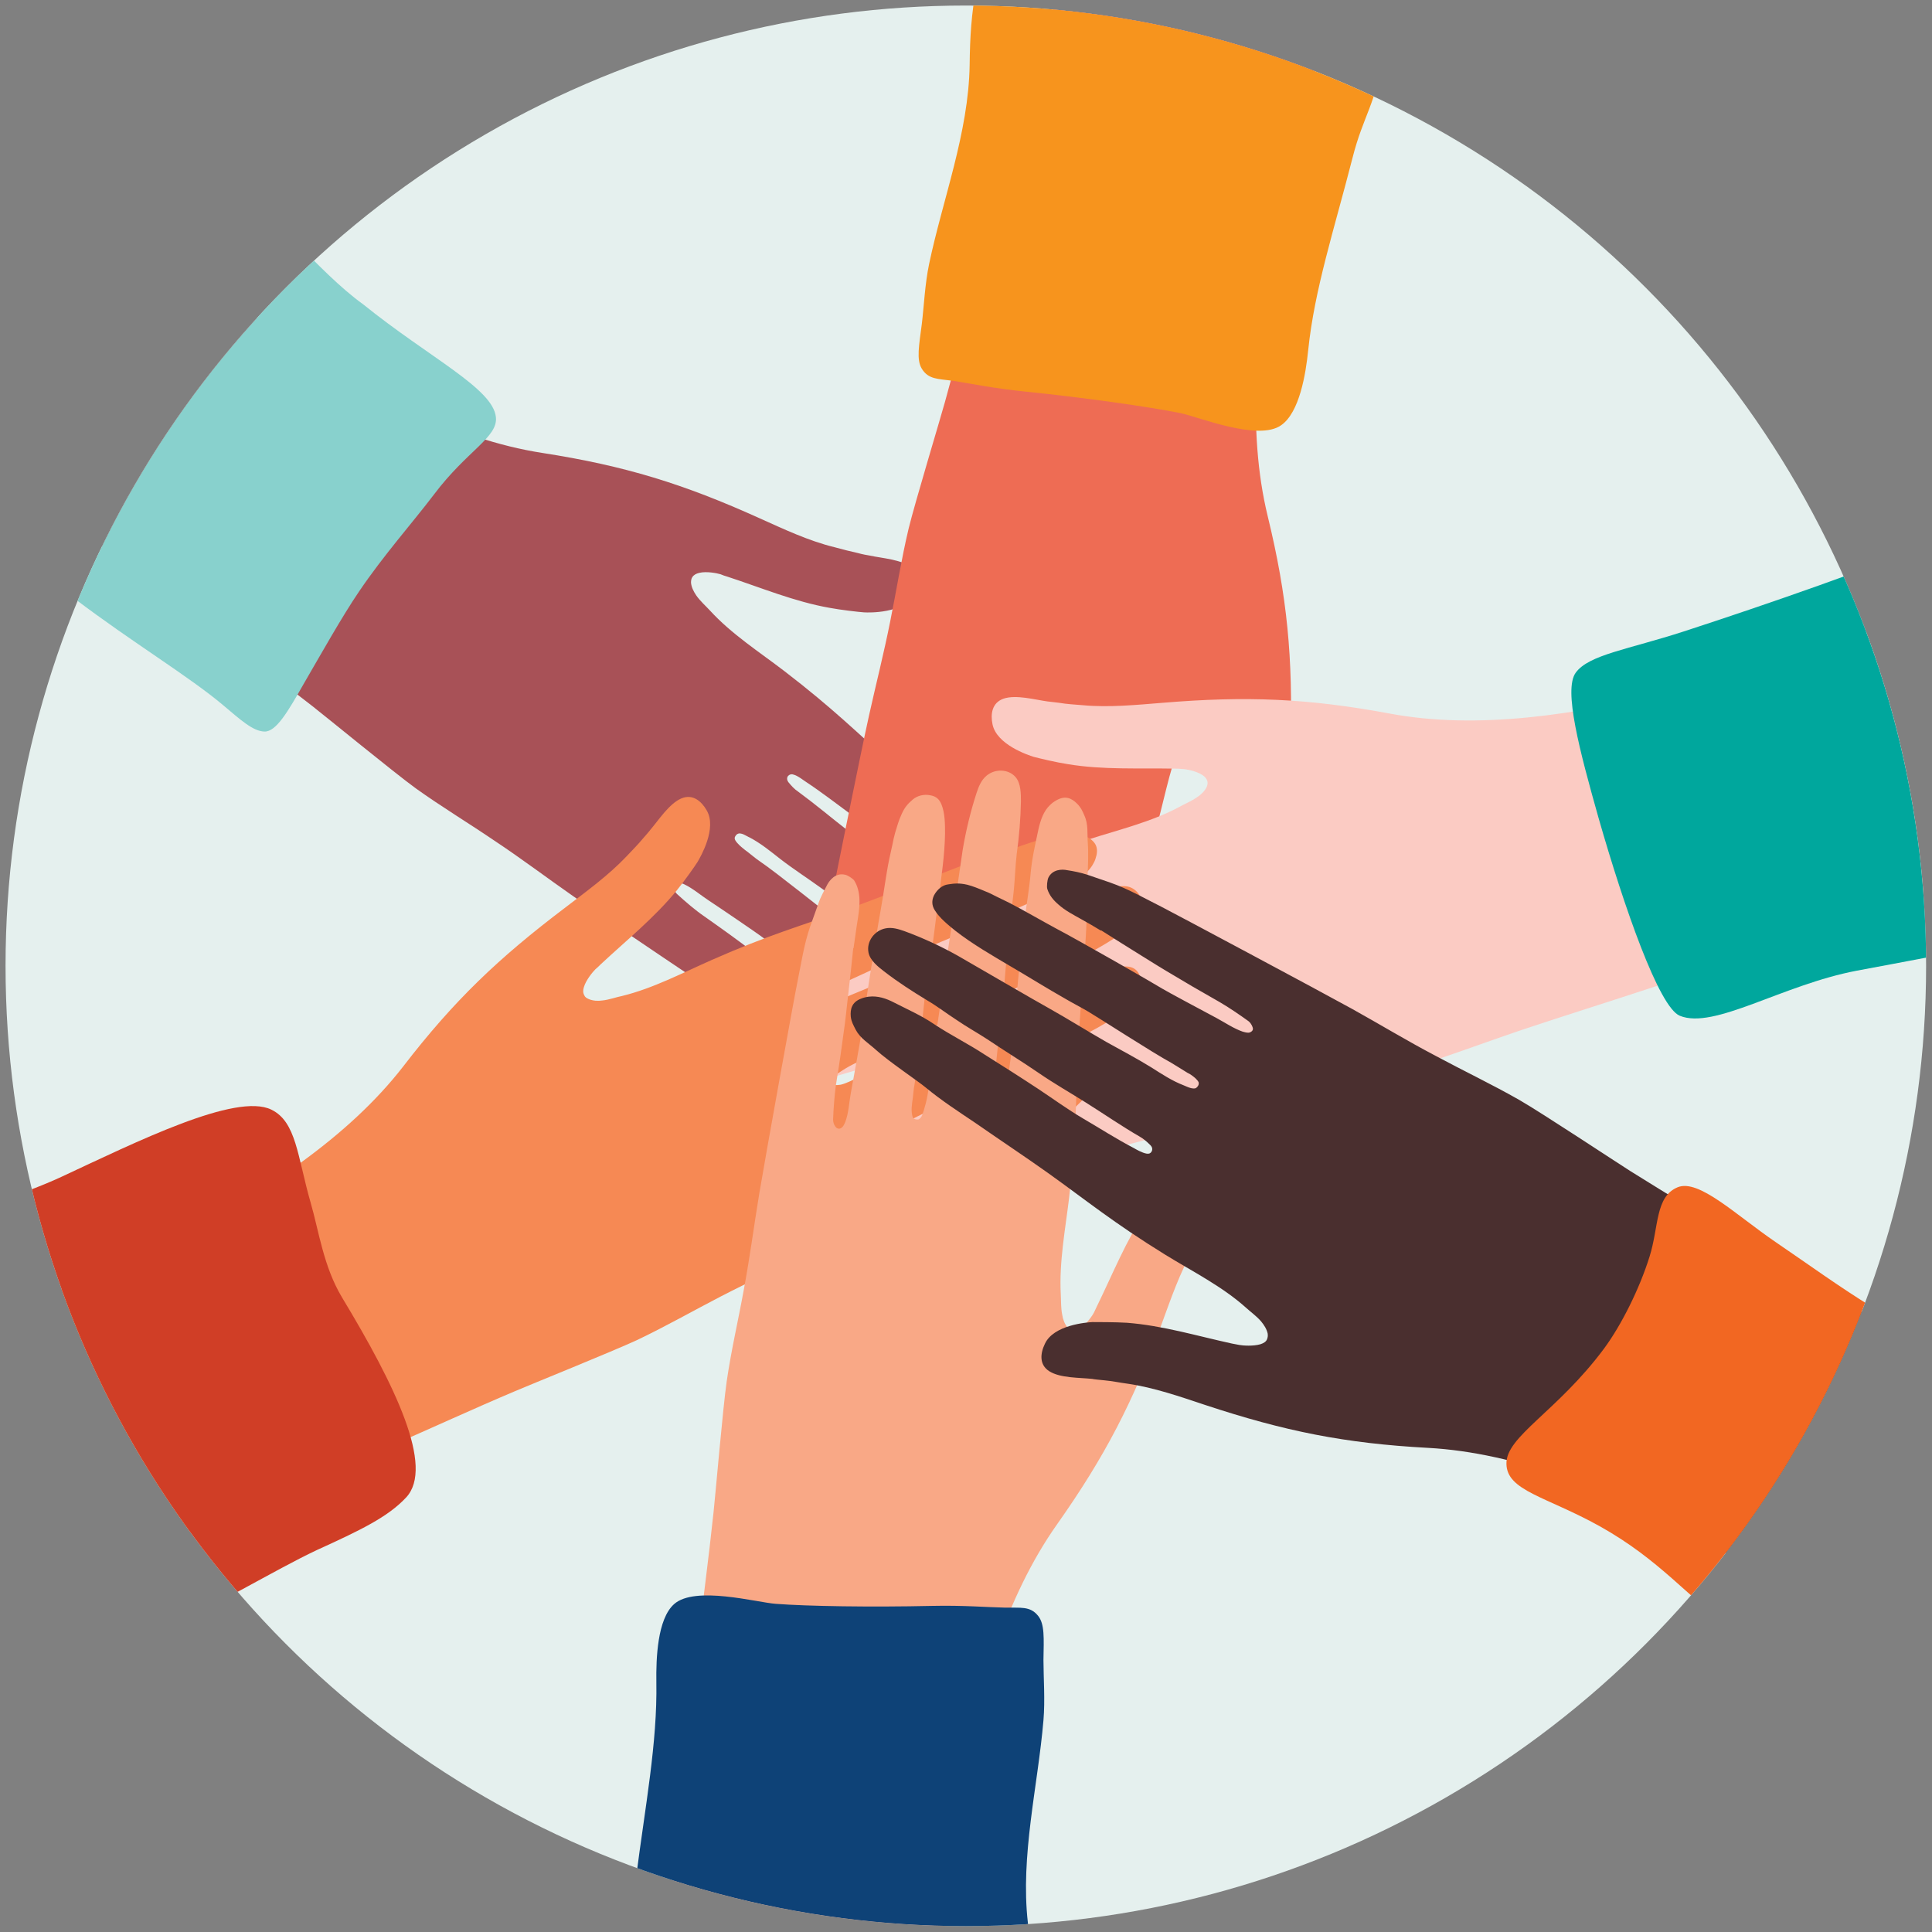 <svg xmlns="http://www.w3.org/2000/svg" xmlns:xlink="http://www.w3.org/1999/xlink" id="Layer_1" x="0px" y="0px" viewBox="0 0 557.5 557.5" style="enable-background:new 0 0 557.5 557.5;" xml:space="preserve"><rect x="0" y="0" width="557.5" height="557.5" fill="#808080" stroke="none"/><style type="text/css">	.st0{clip-path:url(#SVGID_00000041976678506908648820000006460045531397996199_);}	.st1{fill:#E5F0EE;}	.st2{fill-rule:evenodd;clip-rule:evenodd;fill:#A85157;}	.st3{fill-rule:evenodd;clip-rule:evenodd;fill:#88D1CD;}	.st4{fill-rule:evenodd;clip-rule:evenodd;fill:#EE6C54;}	.st5{fill-rule:evenodd;clip-rule:evenodd;fill:#FBCBC3;}	.st6{fill-rule:evenodd;clip-rule:evenodd;fill:#00A79D;}	.st7{fill-rule:evenodd;clip-rule:evenodd;fill:#F68954;}	.st8{fill-rule:evenodd;clip-rule:evenodd;fill:#D03E26;}	.st9{fill-rule:evenodd;clip-rule:evenodd;fill:#F9A886;}	.st10{fill-rule:evenodd;clip-rule:evenodd;fill:#0E4277;}	.st11{fill-rule:evenodd;clip-rule:evenodd;fill:#4A2F2F;}	.st12{fill-rule:evenodd;clip-rule:evenodd;fill:#F26722;}	.st13{fill-rule:evenodd;clip-rule:evenodd;fill:#F7941D;}</style><g>	<defs>		<circle id="SVGID_1_" cx="278.7" cy="278.7" r="277.1"></circle>	</defs>	<clipPath id="SVGID_00000009590866605680558220000015949482275355416195_">		<use xlink:href="#SVGID_1_" style="overflow:visible;"></use>	</clipPath>	<g style="clip-path:url(#SVGID_00000009590866605680558220000015949482275355416195_);">		<rect x="-42" y="1.5" class="st1" width="609.8" height="564.2"></rect>		<path class="st2" d="M-134.5-67.2C-114.3-51.9,63,83.8,71.7,89.9l8.8,6.6c25.2,16.8,50.8,30.3,76,34.2   c23.8,3.7,40.7,8.9,62.8,18.9c6.9,3.1,14.1,6.5,21.5,8.3c2.2,0.6,4.5,1.2,6.8,1.7c1,0.3,3.1,0.7,3.3,0.7c3.6,0.8,9.2,1.1,12.2,3.5   c2.8,2.2,2,5.5,0.5,8c-3.1,5.2-12.7,5-14.3,4.9c-1.5-0.1-6.7-0.7-9.9-1.3c-10.2-1.8-19.7-5.8-29.5-9c-0.7-0.2-1.3-0.4-2-0.7   c-1-0.3-4-0.9-6.1-0.4c-0.9,0.2-1.6,0.6-2,1.2c-0.3,0.4-0.4,1-0.4,1.6c0.1,1.3,0.7,2.5,1.5,3.7c1.2,1.7,2.8,3.1,3.9,4.3   c6.3,6.9,14.3,12,21.6,17.6c14.2,10.9,21.1,17.9,31.4,27c6.3,5.6,12.9,11,19.4,16.5c4.5,3.8,9,7.4,13.2,11.6   c1.8,1.9,10,8.6,13.2,12.3c1.9,2.1,4.1,3.7,5.1,6.4c0.5,1.4,1,2.3,1,3.9c0,2.3-0.7,4.1-3.4,4.9c-0.8,0.2-1.5,0.4-2.3,0.4   c-2.6,0.1-5-1-7.1-2.4c-3.7-2.3-7.4-4.5-10.8-7.4c-4.4-3.7-9.3-6.7-13.6-10.2c-4.7-3.8-9.5-7.5-14.2-11.3   c-4.1-3.4-7.9-6.9-12.2-10c-4.5-3.3-9-6.8-13.7-9.9c-0.5-0.3-2.2-1.7-3.5-2c-0.6-0.2-1.1,0-1.5,0.4c-0.5,0.7-0.2,1.4,0.1,1.8   c0.9,1.1,1.7,2,2.9,2.8c4.9,3.6,9.4,7.4,14.4,11.3c4.3,3.4,8.6,6.5,12.8,10c4.4,3.8,9.2,7.4,13.7,11.1c2.7,2.2,5.6,4.2,8.3,6.4   c2.6,2.1,5.1,4.4,7.8,6.4c4,3,7.9,6.1,11.6,9.6c1.6,1.5,3.7,3.6,4,6c0.3,3.2-2.4,6.1-5.6,6.4c-1.9,0.2-3.7-0.5-5.4-1.4   c-4.9-2.4-10.1-5.4-14.6-8.6c-3.8-2.7-22.1-16-24.5-17.7c-5.3-3.7-10.3-7.7-15.6-11.5c-4-2.9-8.2-5.6-12.1-8.6   c-2.8-2.2-5.6-4.5-8.8-6.2c-0.5-0.2-1.3-0.7-2-1c-0.6-0.2-1.1-0.3-1.5-0.1c-0.3,0.1-0.9,0.7-0.9,1.3c0,0.4,0.4,1,0.9,1.5   c0.6,0.7,1.4,1.3,2,1.8c1.4,1,3.2,2.6,4.3,3.3c4.9,3.3,19.6,15.2,22.3,17.1c2,1.5,4.1,2.8,6.1,4.3c4.9,3.5,9.7,7.2,14.7,10.9   c5.1,3.8,10.3,7.5,14.9,11.9c2,1.9,4.2,4.1,5.3,6.6c0.7,1.4,0.7,2.8-0.2,4.2c-1.1,1.6-2.7,2.7-4.4,2.8c-2,0.1-3.3,0.1-5.4-0.7   c-1.6-0.6-3.2-1.4-5-2.4c-1-0.5-2.1-1.2-3.1-1.8c-1.2-0.7-2.4-1.4-3.5-2.2c-3.7-2.4-8.8-6.1-12.5-8.6c-6.9-4.6-26.7-18.8-29-20.6   c-0.9-0.7-11.9-8.2-14.8-10.1c-2.3-1.5-4.6-3.5-7.1-4.7c-0.4-0.2-1-0.4-1.6-0.4c-0.4,0-0.8,0.1-1.1,0.4c-0.3,0.3-0.4,0.7-0.3,1.2   c0.1,0.6,0.6,1.4,1,1.7c2.3,2.1,5.2,4.6,7.7,6.3c6.1,4.3,8.6,6.1,14.6,10.6c1.7,1.3,10.8,8.4,12,9.3c1.8,1.4,3.6,2.8,5.3,4.2   c0,0,0.1,0,0.2,0c1.7,1.3,3.4,2.5,5.1,3.8c2.1,1.6,4.4,3,6.2,4.9c1.3,1.4,2.3,2.9,2.7,4.8c0.2,0.7-0.3,2.5-0.7,3.1   c-1.5,2.3-4.2,2-5.6,1.7c-1.9-0.5-3.9-1.1-5.6-1.9c-2.2-1.1-4.3-2-6.5-3c-5-2.3-9.4-5.6-14.1-8.6c-3.7-2.4-42.5-28.4-51.4-34.7   c-7.6-5.3-15-10.9-22.7-16c-7.5-5.1-15.3-9.8-22.7-15.1c-6.2-4.5-26.2-20.9-29.8-23.7c-10.5-8.2-21.2-16.2-31.8-24.3   c-11.8-9.2-24.1-17.8-35.8-27.2c-11.1-8.9-21.6-18.4-32.8-27C-14.5,122.1-172.9,0.2-180.7-5.9L-134.5-67.2L-134.5-67.2   L-134.5-67.2z"></path>		<path class="st3" d="M-70.6-60.9C-30.9-25.1,32.7,25.3,57.8,44.7C79.5,61.5,91.2,78,104.9,87.9c19.1,15.4,37.4,24.2,38.2,32.5   c0.6,5.8-8.3,9.6-17.8,22.2c-6.3,8.3-14.6,17.6-21.7,28.1c-4.9,7.2-11,18.1-16,26.7c-4.5,7.9-7.9,13.8-11.3,13.7   c-3.3-0.1-6.8-3.3-11.9-7.6c-9.7-8.2-26.6-18.4-42.8-30.7C9.2,163.2-3.2,152.8-24.8,137C-65,107.8-150.3,32.8-150.3,32.8   L-70.6-60.9L-70.6-60.9L-70.6-60.9z"></path>		<path class="st4" d="M416.8-127.6C410.5-103.1,373.3,44.7,371,55l-2.7,10.6c-5.9,29.7-8.5,58.6-2.5,83.3c5.7,23.4,7.3,41,6.6,65.2   c-0.2,7.6-0.6,15.5,0.5,23c0.3,2.3,0.6,4.6,1,6.9c0.2,1.1,0.6,3.1,0.6,3.4c0.7,3.6,2.5,8.9,1.5,12.6c-1,3.5-4.3,4-7.2,3.6   c-6-0.9-9.4-9.8-10-11.3c-0.5-1.5-1.9-6.4-2.7-9.7c-2.2-10.1-2.2-20.5-3-30.7c0-0.7-0.1-1.4-0.2-2.1c-0.1-1.1-0.7-4-2-5.8   c-0.5-0.7-1.2-1.3-1.9-1.4c-0.5-0.1-1.1,0-1.7,0.3c-1.1,0.6-2,1.6-2.8,2.8c-1.1,1.7-1.8,3.8-2.5,5.3c-3.9,8.4-5.6,17.8-8,26.7   c-4.6,17.3-8.5,26.4-12.9,39.4c-2.7,8-5.2,16.1-7.8,24.2c-1.8,5.6-3.4,11.2-5.7,16.6c-1,2.4-4.2,12.6-6.3,17   c-1.2,2.5-1.8,5.2-3.9,7.2c-1.1,1-1.8,1.8-3.2,2.4c-2.1,0.9-4.1,0.9-5.8-1.2c-0.5-0.6-0.9-1.3-1.3-2c-1.1-2.4-1-5-0.5-7.5   c0.8-4.3,1.4-8.5,2.7-12.8c1.7-5.5,2.7-11.1,4.2-16.5c1.7-5.8,3.3-11.7,5-17.5c1.6-5,3.3-10,4.5-15.1c1.3-5.4,2.9-10.9,3.9-16.4   c0.1-0.6,0.7-2.7,0.5-4c-0.1-0.6-0.4-1.1-1-1.2c-0.8-0.2-1.4,0.3-1.7,0.8c-0.7,1.3-1.2,2.3-1.5,3.7c-1.4,5.9-3.2,11.5-4.9,17.7   c-1.5,5.2-2.7,10.4-4.3,15.6c-1.8,5.5-3.3,11.4-5,16.9c-1,3.3-1.8,6.8-2.8,10.1c-1,3.2-2.1,6.4-2.9,9.6c-1.2,4.9-2.6,9.7-4.4,14.4   c-0.8,2.1-1.9,4.8-4,5.9c-2.9,1.5-6.6,0.1-8-2.7c-0.9-1.7-0.9-3.7-0.8-5.5c0.4-5.5,1.2-11.4,2.4-16.8c1-4.5,6.3-26.6,7-29.4   c1.4-6.3,3.2-12.5,4.6-18.9c1.1-4.8,2-9.7,3.3-14.5c1-3.5,2-6.9,2.3-10.5c0-0.5,0.2-1.4,0.2-2.3c0-0.6-0.2-1.1-0.5-1.4   c-0.2-0.2-1-0.5-1.5-0.3c-0.3,0.1-0.7,0.7-1.1,1.4c-0.4,0.8-0.7,1.8-0.9,2.5c-0.4,1.7-1.1,4-1.4,5.3c-1.1,5.8-6.5,23.9-7.3,27.2   c-0.6,2.4-1,4.9-1.6,7.3c-1.4,5.9-2.9,11.7-4.4,17.7c-1.5,6.1-3,12.4-5.3,18.3c-1,2.5-2.2,5.5-4,7.5c-1.1,1.1-2.3,1.7-3.9,1.4   c-1.9-0.4-3.5-1.5-4.3-3c-0.9-1.8-1.4-3-1.4-5.3c0-1.7,0.1-3.5,0.3-5.5c0.1-1.1,0.3-2.4,0.5-3.5c0.2-1.4,0.4-2.7,0.7-4.1   c0.8-4.4,2.3-10.5,3.1-14.8c1.6-8.2,7.1-31.9,7.9-34.6c0.3-1,3-14.2,3.7-17.5c0.5-2.7,1.5-5.6,1.6-8.3c0-0.4,0-1.1-0.2-1.6   c-0.1-0.4-0.4-0.7-0.8-0.9c-0.4-0.2-0.8-0.1-1.2,0.2c-0.5,0.4-1,1-1.2,1.5c-1,3-2.2,6.6-2.9,9.5c-1.6,7.3-2.4,10.3-4.2,17.5   c-0.5,2.1-3.6,13.1-4,14.6c-0.6,2.2-1.2,4.4-1.8,6.5c0,0.1,0,0.1,0,0.2c-0.5,2.1-1,4.1-1.5,6.2c-0.6,2.6-1.1,5.2-2.2,7.7   c-0.8,1.7-1.8,3.2-3.3,4.4c-0.6,0.4-2.4,0.7-3.1,0.6c-2.7-0.5-3.5-3.1-3.7-4.6c-0.2-2-0.5-4-0.4-5.9c0.1-2.4,0.2-4.7,0.3-7.1   c0.2-5.5,1.5-10.9,2.5-16.4c0.8-4.3,10-50.1,12.4-60.8c2-9,4.3-18,6.1-27.1c1.8-8.9,3.2-17.9,5.3-26.7c1.8-7.4,9.3-32.2,10.5-36.6   c3.6-12.9,6.8-25.8,10.3-38.7c3.9-14.4,7.2-29.1,11.4-43.5c3.9-13.6,8.7-27,12.4-40.7c1.4-5.1,33-130.2,35.6-139.7L416.8-127.6   L416.8-127.6L416.8-127.6z"></path>		<g>			<path class="st5" d="M722,127.1c-24.2,7.7-217.4,65.7-227.6,68.5L484,199c-29.3,7.5-58,11.6-83,6.9c-23.7-4.4-41.4-5.1-65.5-3.1    c-7.5,0.6-15.5,1.4-23,0.7c-2.3-0.2-4.6-0.3-6.9-0.7c-1.1-0.1-3.1-0.4-3.4-0.4c-3.6-0.5-9-2-12.6-0.8c-3.4,1.2-3.8,4.5-3.2,7.4    c1.2,5.9,10.3,8.9,11.9,9.4c1.5,0.4,6.5,1.6,9.8,2.1c10.2,1.7,20.6,1.1,30.8,1.3c0.7,0,1.4,0,2.1,0.1c1.1,0,4,0.5,5.9,1.7    c0.8,0.5,1.3,1.1,1.5,1.8c0.1,0.5,0.1,1-0.2,1.7c-0.6,1.2-1.5,2.1-2.7,2.9c-1.7,1.2-3.7,2-5.1,2.8c-8.2,4.4-17.5,6.6-26.2,9.4    c-17,5.5-25.9,9.9-38.6,15c-7.8,3.1-15.8,6.1-23.7,9.1c-5.5,2.1-11,4-16.3,6.6c-2.4,1.2-12.3,4.8-16.6,7.2    c-2.5,1.4-5.1,2.1-7,4.3c-1,1.2-1.7,1.9-2.2,3.3c-0.8,2.1-0.7,4.1,1.6,5.8c0.6,0.5,1.3,0.9,2.1,1.2c2.5,1,5,0.7,7.5,0.1    c4.2-1,8.5-1.8,12.6-3.3c5.4-2,11-3.2,16.3-5.1c5.7-2,11.5-3.9,17.2-6c5-1.8,9.8-3.8,14.8-5.3c5.4-1.6,10.8-3.4,16.2-4.8    c0.6-0.1,2.6-0.9,3.9-0.7c0.7,0.1,1.1,0.3,1.2,0.9c0.2,0.8-0.3,1.4-0.7,1.7c-1.3,0.8-2.2,1.3-3.6,1.7c-5.8,1.7-11.3,3.8-17.4,5.9    c-5.2,1.8-10.3,3.2-15.4,5.2c-5.4,2.1-11.2,3.9-16.6,5.9c-3.3,1.2-6.7,2.1-10,3.3c-3.2,1.1-6.2,2.4-9.5,3.4    c-4.8,1.5-9.5,3.1-14.1,5.2c-2,0.9-4.7,2.2-5.7,4.3c-1.4,2.9,0.3,6.6,3.2,7.9c1.7,0.8,3.7,0.7,5.6,0.5c5.5-0.7,11.3-1.8,16.6-3.3    c4.5-1.3,26.2-7.8,29-8.5c6.3-1.8,12.3-3.8,18.6-5.6c4.7-1.4,9.6-2.5,14.3-4.1c3.4-1.1,6.8-2.4,10.3-2.9c0.5-0.1,1.4-0.3,2.3-0.3    c0.6,0,1.1,0.1,1.5,0.4c0.2,0.2,0.6,0.9,0.4,1.5c-0.1,0.3-0.7,0.8-1.3,1.1c-0.8,0.4-1.8,0.8-2.5,1c-1.7,0.5-3.9,1.4-5.2,1.7    c-5.7,1.4-23.6,7.8-26.8,8.7c-2.4,0.7-4.8,1.3-7.2,2c-5.8,1.7-11.6,3.6-17.4,5.4c-6,1.9-12.2,3.7-18,6.2    c-2.5,1.1-5.3,2.5-7.2,4.4c-1.1,1.1-1.6,2.4-1.2,4c0.5,1.9,1.7,3.4,3.2,4.1c1.8,0.8,3.1,1.2,5.3,1.1c1.7,0,3.4-0.3,5.5-0.6    c1.1-0.2,2.4-0.5,3.5-0.7c1.4-0.3,2.7-0.6,4.1-0.9c4.3-1,10.3-2.9,14.6-3.9c8.1-2,31.5-8.8,34.1-9.7c1-0.3,14-3.7,17.3-4.6    c2.7-0.7,5.5-1.8,8.2-2c0.4,0,1.1,0,1.6,0.1c0.4,0.1,0.7,0.4,0.9,0.7c0.2,0.4,0.1,0.8-0.1,1.2c-0.3,0.6-1,1.1-1.5,1.3    c-2.9,1.2-6.5,2.6-9.4,3.4c-7.2,2-10.1,2.9-17.2,5.1c-2.1,0.7-12.9,4.3-14.4,4.8c-2.1,0.7-4.3,1.5-6.4,2.2c-0.1,0-0.1,0-0.2,0    c-2,0.6-4.1,1.3-6.1,1.9c-2.5,0.8-5.2,1.3-7.5,2.6c-1.7,0.9-3.1,2-4.2,3.6c-0.4,0.6-0.6,2.4-0.4,3.2c0.6,2.7,3.3,3.3,4.7,3.4    c2,0.1,4,0.3,5.9,0c2.4-0.3,4.7-0.4,7.1-0.7c5.4-0.5,10.8-2.1,16.2-3.4c4.2-1,49.5-12.7,60-15.6c8.9-2.5,17.8-5.2,26.7-7.5    c8.8-2.3,17.7-4.1,26.4-6.7c7.3-2.2,31.7-11,36-12.4c12.6-4.2,25.4-8.2,38.1-12.4c14.2-4.7,28.6-8.8,42.8-13.7    c13.4-4.7,26.5-10.2,40-14.6c5-1.6,175.8-52.9,185.2-56.1L722,127.1L722,127.1L722,127.1z"></path>			<path class="st6" d="M686.3,114.6c-19.9,6.3-51.1,21.7-74,27.1c-18,4.3-34.2,5.9-54.6,14.7c-15.7,6.8-47.8,18-71.8,25.8    c-16,5.2-27.4,6.7-31.2,11.9c-3.6,4.9,1.1,22.5,6.6,42c7.4,25.8,17.4,54.5,23.4,57c9.9,4.1,29.5-8.9,51.1-13    c26.6-5,57.7-10.4,85.7-20.3c24.6-8.7,85-28.1,102.1-29.9L686.3,114.6L686.3,114.6L686.3,114.6z"></path>		</g>		<g>			<path class="st7" d="M-205.1,467.3C-182,456.9,30.2,367.1,39.7,362.4l10-4.5c26.9-13.9,51-30,66.6-50.1    c14.7-19.1,27.5-31.3,46.8-45.9c6-4.6,12.5-9.3,17.7-14.8c1.6-1.7,3.2-3.3,4.7-5.1c0.7-0.8,2.1-2.4,2.2-2.6    c2.4-2.8,5.4-7.5,8.9-9c3.3-1.4,5.8,0.8,7.3,3.4c3.1,5.2-1.8,13.5-2.6,14.9c-0.8,1.3-3.8,5.5-5.9,8.1c-6.5,8-14.6,14.5-22.1,21.5    c-0.5,0.5-1,1-1.5,1.4c-0.8,0.8-2.7,3.1-3.3,5.1c-0.3,0.9-0.3,1.7,0.1,2.4c0.2,0.5,0.6,0.8,1.3,1.1c1.2,0.5,2.6,0.6,3.9,0.4    c2-0.2,4.1-1,5.7-1.3c9-2.2,17.5-6.7,25.9-10.4c16.3-7.2,25.9-9.9,38.8-14.5c7.9-2.9,15.9-6,23.8-9c5.5-2.1,10.8-4.4,16.5-5.9    c2.6-0.7,12.4-4.6,17.2-5.7c2.8-0.6,5.2-1.8,8.1-1.4c1.5,0.2,2.5,0.3,3.9,1c2,1.1,3.3,2.6,2.7,5.3c-0.2,0.8-0.4,1.5-0.8,2.2    c-1.2,2.4-3.3,3.9-5.5,5.1c-3.8,2.1-7.5,4.3-11.7,5.9c-5.3,2.1-10.3,4.9-15.5,7c-5.6,2.3-11.2,4.8-16.8,7    c-4.9,1.9-9.8,3.7-14.6,5.9c-5.1,2.4-10.3,4.6-15.3,7.2c-0.5,0.3-2.5,1.1-3.4,2.1c-0.4,0.5-0.6,1-0.3,1.5    c0.4,0.7,1.1,0.9,1.7,0.8c1.4-0.3,2.5-0.5,3.9-1.1c5.5-2.6,11-4.7,16.9-7.2c5-2.1,9.8-4.4,14.9-6.4c5.4-2.1,10.9-4.5,16.4-6.7    c3.2-1.3,6.4-2.8,9.6-4.2c3.1-1.3,6.3-2.3,9.3-3.7c4.6-2.1,9.2-4,14-5.5c2.1-0.7,5-1.5,7.1-0.6c3,1.3,4.2,5.1,2.9,8    c-0.8,1.8-2.3,3-3.8,4.1c-4.5,3.1-9.6,6.2-14.6,8.6c-4.2,2-24.7,11.7-27.3,12.9c-5.8,2.9-11.8,5.4-17.6,8.2    c-4.4,2.1-8.8,4.5-13.4,6.4c-3.3,1.4-6.6,2.7-9.6,4.7c-0.4,0.3-1.3,0.8-1.9,1.3c-0.5,0.4-0.8,0.9-0.8,1.3c0,0.3,0.2,1.1,0.7,1.4    c0.3,0.2,1,0.1,1.7,0c0.9-0.2,1.8-0.6,2.5-0.9c1.6-0.8,3.8-1.6,5-2.2c5.2-2.7,22.8-9.9,25.8-11.3c2.3-1.1,4.5-2.2,6.7-3.3    c5.5-2.6,11-5,16.6-7.6c5.7-2.6,11.6-5.4,17.6-7.3c2.6-0.8,5.6-1.7,8.4-1.5c1.6,0.1,2.8,0.8,3.5,2.2c0.9,1.7,1,3.7,0.3,5.2    c-0.8,1.8-1.5,3-3.2,4.4c-1.3,1.1-2.8,2.1-4.5,3.2c-1,0.6-2.1,1.2-3.1,1.8c-1.2,0.7-2.4,1.4-3.6,2c-3.9,2.1-9.6,4.7-13.5,6.8    c-7.4,3.8-29.4,14.4-32,15.5c-1,0.4-12.9,6.5-16,8.1c-2.4,1.3-5.3,2.3-7.5,4c-0.3,0.3-0.8,0.7-1.1,1.2c-0.2,0.4-0.3,0.8-0.2,1.2    c0.1,0.4,0.5,0.7,0.9,0.8c0.6,0.2,1.5,0.2,2,0c3-1,6.5-2.4,9.3-3.7c6.7-3.3,9.5-4.6,16.3-7.6c2-0.9,12.5-5.4,13.9-6    c2.1-0.9,4.2-1.8,6.2-2.7c0.1,0,0.1-0.1,0.1-0.1c1.9-0.9,3.9-1.8,5.8-2.7c2.4-1.1,4.7-2.4,7.3-3.1c1.9-0.5,3.6-0.6,5.5-0.1    c0.7,0.2,2.1,1.4,2.4,2.1c1.3,2.4-0.2,4.7-1.3,5.7c-1.4,1.4-2.8,2.9-4.4,4c-2,1.4-3.8,2.8-5.7,4.2c-4.4,3.2-9.5,5.6-14.4,8.3    c-3.8,2.1-45.4,23.5-55.2,28.3c-8.3,4.1-16.7,7.9-25,12.2c-8.1,4.2-16,8.7-24.2,12.6c-6.9,3.2-30.9,12.9-35.1,14.7    c-12.3,5.2-24.4,10.8-36.6,16.1c-13.7,6-27.2,12.5-41,18.2c-13.1,5.4-26.5,10-39.5,15.7c-4.9,2.1-195.8,82.1-204.9,86    L-205.1,467.3L-205.1,467.3z"></path>			<path class="st8" d="M-179.9,417.7c11.2-5.9,100.5-38.2,111.5-43.4c15.8-7.4,30.9-13.8,44.1-19c12.8-5,31.1-10.6,42-15.7    c21.7-10.1,50.4-24.4,60.6-19.4c7.2,3.5,7.5,13.4,11.3,26.7c2.4,8.2,3.7,18.5,9.1,27.5c15.4,25.5,26.7,48.9,18.5,57.7    c-5.3,5.7-13.3,9.5-25.8,15.2C79.3,453,63.2,463,38.8,474.5c-21.5,10.1-44.5,16.2-76.2,29.8c-36.5,15.7-59.6,26.9-91.7,41.3    L-179.9,417.7L-179.9,417.7L-179.9,417.7z"></path>		</g>		<g>			<path class="st9" d="M173,756.1l76.4,10.1c0,0,24.3-228.3,25.7-237.1l1.4-10.9c5.5-29.8,13.8-57.5,28.5-78.3    c13.9-19.7,22-35.4,30.3-58.1c2.6-7.1,5.2-14.7,9-21.2c1.1-2,2.3-4.1,3.5-6c0.5-0.9,1.7-2.7,1.8-2.9c2-3.1,5.6-7.4,6-11.1    c0.4-3.6-2.5-5.3-5.4-6c-5.9-1.4-12.4,5.7-13.5,6.8c-1,1.2-4.2,5.3-6,8c-5.8,8.6-9.6,18.2-14.1,27.4c-0.3,0.6-0.6,1.3-0.9,1.9    c-0.5,1-2.2,3.4-4,4.6c-0.8,0.5-1.5,0.8-2.3,0.6c-0.5-0.1-1-0.4-1.4-0.9c-0.8-1-1.3-2.3-1.5-3.7c-0.4-2-0.3-4.2-0.4-5.8    c-0.5-9.3,1.3-18.7,2.4-27.8c2.1-17.7,1.9-27.6,2.5-41.3c0.4-8.4,1.1-16.9,1.7-25.4c0.4-5.9,1-11.6,0.8-17.5    c-0.1-2.6,0.8-13.2,0.4-18.1c-0.2-2.8,0.2-5.5-1-8.1c-0.6-1.4-1-2.3-2.1-3.4c-1.6-1.6-3.4-2.4-5.9-1c-0.7,0.4-1.3,0.8-1.9,1.4    c-1.9,1.8-2.7,4.3-3.3,6.8c-0.9,4.3-1.9,8.4-2.3,12.9c-0.5,5.7-1.6,11.3-2.2,16.9c-0.6,6-1.3,12.1-1.8,18.1    c-0.4,5.3-0.6,10.5-1.4,15.7c-0.8,5.6-1.4,11.2-2.4,16.7c-0.1,0.6-0.3,2.8-1,3.9c-0.3,0.6-0.8,0.9-1.3,0.8    c-0.8-0.1-1.2-0.8-1.2-1.4c-0.2-1.5-0.2-2.6,0-4c0.8-6,1.3-11.9,2-18.3c0.6-5.4,1.4-10.7,1.7-16.1c0.4-5.8,1.1-11.8,1.6-17.6    c0.3-3.5,0.9-6.9,1.2-10.4c0.3-3.3,0.4-6.7,0.8-10c0.7-5,1.1-10,1.2-15c0-2.2,0-5.2-1.5-7c-2.1-2.5-6.1-2.5-8.5-0.4    c-1.5,1.3-2.2,3.1-2.8,4.9c-1.7,5.2-3.1,11-4,16.4c-0.7,4.6-3.9,27-4.4,29.9c-1,6.4-1.7,12.8-2.7,19.2c-0.7,4.9-1.7,9.8-2.2,14.7    c-0.4,3.6-0.6,7.1-1.7,10.6c-0.1,0.5-0.4,1.4-0.7,2.2c-0.2,0.5-0.6,1-1,1.2c-0.3,0.1-1.1,0.1-1.5-0.3c-0.3-0.3-0.4-0.9-0.5-1.7    c-0.1-0.9,0-1.9,0.1-2.7c0.3-1.7,0.4-4.1,0.7-5.4c1.1-5.8,2.8-24.7,3.3-27.9c0.4-2.5,0.8-4.9,1.2-7.4c0.9-6,1.6-12,2.4-18.1    c0.8-6.2,1.8-12.6,1.9-18.9c0-2.7,0-5.9-1-8.4c-0.6-1.5-1.5-2.4-3.2-2.7c-1.9-0.4-3.8,0.1-5.1,1.2c-1.5,1.3-2.4,2.3-3.3,4.4    c-0.7,1.5-1.2,3.2-1.8,5.2c-0.3,1.1-0.6,2.4-0.8,3.5c-0.3,1.4-0.6,2.7-0.9,4.1c-0.9,4.3-1.7,10.6-2.5,14.9    c-1.5,8.2-5.2,32.3-5.5,35.1c-0.1,1.1-2.5,14.3-3.1,17.6c-0.5,2.7-0.6,5.7-1.6,8.3c-0.2,0.4-0.4,1-0.8,1.4    c-0.3,0.3-0.6,0.5-1,0.5c-0.4,0-0.8-0.2-1.1-0.7c-0.4-0.5-0.6-1.3-0.6-1.9c0.1-3.1,0.4-6.9,0.8-9.9c1.2-7.4,1.6-10.4,2.6-17.8    c0.3-2.2,1.5-13.6,1.7-15c0.2-2.2,0.5-4.5,0.7-6.7c0-0.1,0-0.1,0.1-0.1c0.3-2.1,0.6-4.2,0.9-6.3c0.4-2.6,0.9-5.2,0.8-7.9    c-0.1-1.9-0.5-3.7-1.5-5.3c-0.4-0.6-2-1.6-2.7-1.7c-2.7-0.6-4.4,1.6-5.1,2.9c-0.9,1.8-1.9,3.5-2.5,5.3c-0.8,2.3-1.6,4.4-2.4,6.7    c-1.8,5.2-2.6,10.7-3.7,16.1c-0.9,4.3-9.2,50.2-11,61c-1.5,9.1-2.7,18.3-4.4,27.4c-1.6,8.9-3.7,17.8-5,26.8    c-1.1,7.6-3.3,33.3-3.8,37.8c-1.4,13.3-3.2,26.5-4.7,39.7c-1.7,14.9-4,29.7-5.5,44.6c-1.4,14.1-1.9,28.3-3.5,42.4    C192.1,567.3,173,756.1,173,756.1L173,756.1L173,756.1z"></path>			<path class="st10" d="M174.7,642.6c5.7-28.8,2.8-41.8,3.6-69.8c0.4-14.7,3.6-18.1,5.2-30.7c2.7-21.1,6.2-39.1,5.9-56.7    c-0.1-6.9,0.3-18.2,5.1-22.5c6-5.4,23.9-0.5,29.3-0.1c9.1,0.7,27.5,1,45.2,0.6c9-0.2,15.9,0.4,21,0.5c4.5,0.1,7.2-0.5,9.5,2.3    c2,2.4,1.7,6.5,1.6,12.8c0,4.9,0.5,11.6,0,17.4c-1.6,18.9-6.7,39.1-4.5,58.4c0.9,8.4,1.3,14.6,0.8,23.1c-0.8,14.1-2.8,30-2,44.3    c0.4,8-1.6,27.6-1.6,27.6S201.6,641.4,174.7,642.6L174.7,642.6L174.7,642.6z"></path>		</g>		<g>			<path class="st11" d="M653.8,547c-21.7-13.1-144-92.1-153.2-97.3l-9.4-5.6c-26.7-14.2-53.7-24.9-79.1-26.3    c-24.1-1.3-41.4-4.8-64.4-12.4c-7.2-2.4-14.7-5-22.2-6.1c-2.3-0.3-4.6-0.8-6.9-1c-1.1-0.1-3.1-0.3-3.4-0.4    c-3.7-0.4-9.2-0.2-12.4-2.2c-3-1.9-2.6-5.2-1.3-7.9c2.5-5.5,12.1-6.2,13.7-6.3c1.5,0,6.7,0,10,0.2c10.3,0.8,20.2,3.8,30.3,6    c0.7,0.1,1.4,0.3,2.1,0.4c1.1,0.2,4,0.4,6.1-0.2c0.9-0.3,1.6-0.7,1.9-1.4c0.2-0.5,0.3-1,0.2-1.7c-0.3-1.3-1-2.4-1.9-3.5    c-1.3-1.5-3.1-2.8-4.3-3.9c-6.9-6.2-15.5-10.5-23.3-15.3c-15.2-9.4-22.8-15.7-34-23.7c-6.9-4.9-14-9.6-20.9-14.4    c-4.9-3.3-9.7-6.4-14.3-10.2c-2-1.7-10.8-7.6-14.4-10.9c-2.1-1.9-4.5-3.3-5.8-5.8c-0.7-1.4-1.2-2.2-1.4-3.7    c-0.2-2.2,0.3-4.2,2.9-5.2c0.7-0.3,1.5-0.5,2.3-0.6c2.6-0.3,5,0.5,7.3,1.7c3.9,2,7.8,3.7,11.5,6.2c4.8,3.2,9.9,5.7,14.6,8.8    c5.1,3.2,10.3,6.5,15.3,9.8c4.4,2.9,8.6,6,13.2,8.7c4.8,2.8,9.6,5.9,14.6,8.5c0.5,0.3,2.4,1.4,3.7,1.6c0.7,0.1,1.1-0.1,1.4-0.6    c0.4-0.7,0.1-1.4-0.3-1.8c-1-1-1.9-1.8-3.1-2.5c-5.2-3-10.1-6.4-15.5-9.8c-4.6-2.9-9.2-5.5-13.7-8.6c-4.8-3.3-9.9-6.4-14.8-9.7    c-2.9-1.9-6-3.6-8.9-5.6c-2.8-1.8-5.5-3.9-8.4-5.6c-4.3-2.6-8.5-5.3-12.5-8.4c-1.7-1.3-4.1-3.2-4.5-5.5c-0.6-3.2,1.8-6.3,4.9-6.9    c1.9-0.4,3.8,0.2,5.5,0.8c5.2,1.9,10.6,4.4,15.4,7.1c4,2.3,23.6,13.7,26.2,15.1c5.7,3.2,11.1,6.6,16.7,9.8    c4.3,2.4,8.7,4.7,12.9,7.3c3,1.9,6,3.9,9.4,5.2c0.5,0.2,1.3,0.6,2.1,0.8c0.6,0.1,1.1,0.2,1.5-0.1c0.3-0.2,0.8-0.8,0.7-1.4    c0-0.4-0.5-0.9-1-1.4c-0.7-0.6-1.5-1.2-2.2-1.5c-1.5-0.9-3.5-2.2-4.7-2.9c-5.2-2.8-21.1-13.1-24-14.8c-2.2-1.3-4.4-2.4-6.6-3.7    c-5.3-3-10.4-6.2-15.7-9.3c-5.4-3.2-11-6.4-16-10.3c-2.1-1.7-4.6-3.7-6-6c-0.8-1.3-0.9-2.7-0.2-4.2c0.9-1.7,2.4-3,4.1-3.2    c1.9-0.3,3.3-0.4,5.5,0.1c1.6,0.4,3.3,1.1,5.2,1.9c1.1,0.4,2.2,1,3.2,1.5c1.2,0.6,2.5,1.2,3.7,1.8c3.9,2,9.4,5.2,13.3,7.3    c7.4,3.9,28.5,16,30.9,17.5c0.9,0.6,12.7,6.9,15.7,8.5c2.4,1.3,4.9,3,7.5,3.9c0.4,0.1,1,0.3,1.6,0.3c0.4,0,0.8-0.2,1.1-0.5    c0.3-0.3,0.3-0.8,0.1-1.2c-0.2-0.6-0.7-1.3-1.1-1.6c-2.5-1.8-5.7-4-8.3-5.5c-6.5-3.7-9.1-5.2-15.6-9.1c-1.9-1.1-11.6-7.2-12.9-8    c-1.9-1.2-3.8-2.4-5.7-3.6c0,0-0.1,0-0.2,0c-1.8-1.1-3.7-2.2-5.5-3.2c-2.3-1.3-4.7-2.5-6.7-4.3c-1.4-1.2-2.6-2.6-3.2-4.5    c-0.2-0.7,0-2.5,0.3-3.2c1.2-2.5,4-2.5,5.4-2.2c2,0.3,3.9,0.7,5.8,1.3c2.3,0.8,4.4,1.5,6.7,2.3c5.2,1.8,10,4.6,15,7.1    c3.9,2,45.1,24,54.7,29.3c8.1,4.5,16,9.3,24.2,13.6c8,4.3,16.2,8.2,24.1,12.7c6.6,3.8,28.2,18.1,32,20.5    c11.3,7.1,22.8,13.9,34.1,21c12.7,7.9,25.8,15.3,38.4,23.4c11.9,7.7,23.3,16.1,35.4,23.6c4.5,2.8,106.6,69.9,115,75.1L653.8,547    L653.8,547L653.8,547z"></path>			<path class="st12" d="M579.5,519.6c-32-33.2-52.8-29-77.8-47.8c-15.1-11.3-22.6-21.6-40.1-31.4c-15.5-8.6-26.8-10.2-26.9-18    c-0.2-7.9,14.6-15,28.2-33.3c5-6.8,10.2-17.2,13.1-26.5c2.7-8.6,1.6-17.3,8.1-20c6.1-2.5,16.8,8,28.4,15.9    c19.8,13.5,33.1,24.1,61,35.2c24.9,9.9,43.3,31.4,53.3,35.8L579.5,519.6L579.5,519.6L579.5,519.6z"></path>		</g>		<path class="st13" d="M411.3-53.1c-9.1,27.9-8,41.2-12.1,68.8c-2.2,14.5-5.8,17.6-8.9,29.8c-5.3,20.7-11,38-12.8,55.5   c-0.7,6.9-2.5,18-7.8,21.7c-6.6,4.7-23.8-2.4-29.1-3.5c-9-1.8-27.1-4.4-44.7-6.2c-9-0.9-15.7-2.3-20.8-3.1   c-4.5-0.6-7.2-0.4-9.1-3.5c-1.6-2.6-0.8-6.7,0-12.9c0.6-4.9,0.9-11.6,2.1-17.3c3.9-18.6,11.4-37.9,11.7-57.4   c0.1-8.4,0.5-14.7,2-23c2.5-13.9,6.4-29.5,7.4-43.8c0.6-7.9,5-27.1,5-27.1S384.4-55.1,411.3-53.1L411.3-53.1L411.3-53.1z"></path>	</g></g></svg>
